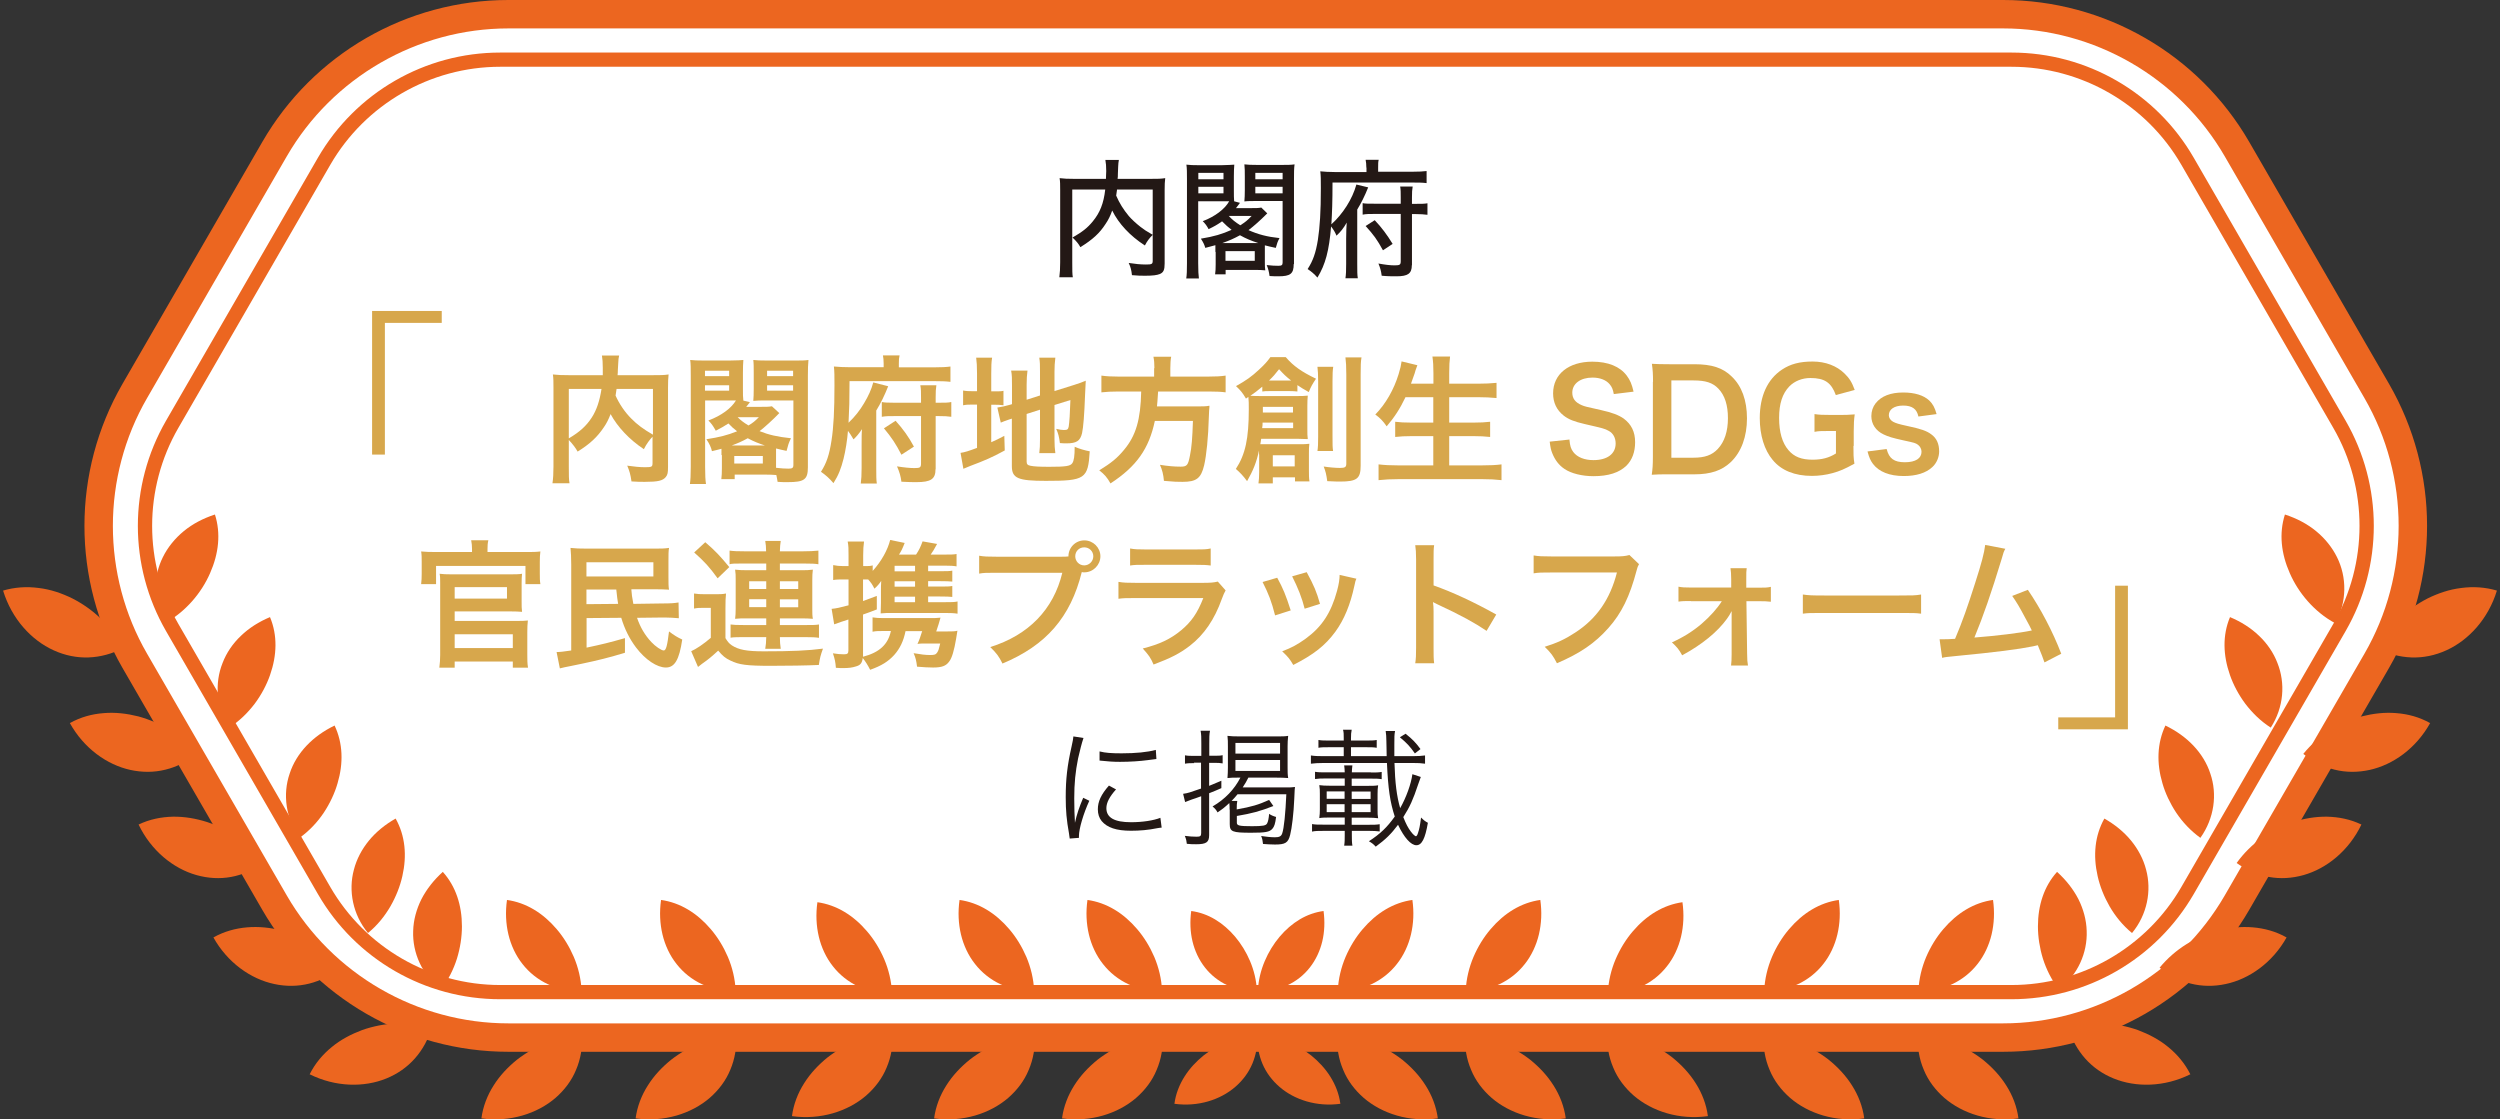 <svg width="402" height="180" viewBox="0 0 402 180" fill="none" xmlns="http://www.w3.org/2000/svg">
<rect x="0" y="0" width="402" height="180" fill="#333333" stroke="none"/>
<g clip-path="url(#clip0_3255_50588)">
<path d="M81.751 166.866C66.278 166.866 51.879 158.551 44.154 145.165L21.687 106.287C13.962 92.901 13.962 76.272 21.687 62.886L44.154 24.008C51.879 10.599 66.301 2.284 81.751 2.284H322.1C337.573 2.284 351.972 10.599 359.697 23.985L382.164 62.863C389.889 76.249 389.889 92.878 382.164 106.264L359.697 145.142C351.972 158.528 337.55 166.843 322.1 166.843H81.751V166.866Z" fill="white"/>
<path d="M322.1 4.569C336.75 4.569 350.395 12.449 357.732 25.127L380.199 64.005C387.535 76.683 387.535 92.444 380.199 105.122L357.732 144C350.395 156.678 336.75 164.558 322.1 164.558H81.751C67.101 164.558 53.456 156.678 46.12 144L23.653 105.122C16.316 92.444 16.316 76.683 23.653 64.005L46.12 25.127C53.456 12.449 67.101 4.569 81.751 4.569H322.1ZM322.1 0H81.751C65.41 0 50.325 8.703 42.166 22.843L19.699 61.721C11.539 75.86 11.539 93.266 19.699 107.406L42.166 146.284C50.325 160.424 65.433 169.127 81.751 169.127H322.1C338.442 169.127 353.526 160.424 361.686 146.284L384.153 107.406C392.312 93.266 392.312 75.86 384.153 61.721L361.686 22.843C353.526 8.703 338.419 0 322.1 0Z" fill="#EC6620"/>
<path d="M323.448 10.736C334.693 10.736 345.138 16.767 350.761 26.497L375.193 68.802C380.816 78.533 380.816 90.594 375.193 100.325L350.761 142.629C345.138 152.36 334.671 158.391 323.448 158.391H80.426C69.181 158.391 58.736 152.36 53.113 142.629L28.681 100.325C23.058 90.594 23.058 78.533 28.681 68.802L53.113 26.497C58.736 16.767 69.204 10.736 80.426 10.736H323.448ZM323.448 8.452H80.426C68.335 8.452 57.182 14.893 51.125 25.355L26.692 67.66C20.659 78.122 20.659 91.005 26.692 101.467L51.125 143.772C57.159 154.233 68.335 160.675 80.426 160.675H323.448C335.539 160.675 346.692 154.233 352.749 143.772L377.182 101.467C383.216 91.005 383.216 78.122 377.182 67.66L352.749 25.355C346.715 14.893 335.539 8.452 323.448 8.452Z" fill="#EC6620"/>
<path d="M63.627 131.619C61.936 132.579 60.473 133.766 59.33 135.16C58.187 136.553 57.342 138.152 56.907 139.843C55.993 143.223 56.725 147.061 59.17 150.03C60.679 148.797 61.867 147.312 62.781 145.736C63.673 144.183 64.335 142.515 64.701 140.871C65.455 137.558 65.158 134.383 63.627 131.642V131.619Z" fill="#EC6620"/>
<path d="M34.303 150.716C36.566 154.782 40.314 157.431 44.108 158.231C46.005 158.642 47.902 158.619 49.731 158.162C51.536 157.706 53.228 156.838 54.736 155.604C52.222 152.566 48.908 150.579 45.297 149.619C43.468 149.162 41.617 148.957 39.743 149.117C37.869 149.277 36.017 149.779 34.326 150.739L34.303 150.716Z" fill="#EC6620"/>
<path d="M53.822 116.657C52.062 117.503 50.531 118.599 49.297 119.901C48.062 121.203 47.102 122.756 46.577 124.401C45.434 127.713 45.937 131.574 48.177 134.726C49.754 133.584 51.056 132.19 52.062 130.683C53.045 129.198 53.822 127.553 54.279 125.954C55.239 122.711 55.148 119.513 53.799 116.657H53.822Z" fill="#EC6620"/>
<path d="M22.281 132.579C24.293 136.782 27.858 139.66 31.584 140.711C33.458 141.236 35.332 141.35 37.183 141.008C39.011 140.665 40.771 139.911 42.348 138.769C40.04 135.571 36.863 133.378 33.321 132.19C31.515 131.619 29.686 131.299 27.812 131.322C25.938 131.368 24.064 131.733 22.304 132.579H22.281Z" fill="#EC6620"/>
<path d="M43.423 99.228C41.617 99.982 40.04 100.987 38.737 102.244C37.434 103.477 36.406 104.985 35.789 106.607C34.486 109.873 34.76 113.733 36.863 117C38.509 115.949 39.857 114.601 40.954 113.162C42.029 111.723 42.874 110.124 43.423 108.548C44.543 105.35 44.634 102.152 43.423 99.251V99.228Z" fill="#EC6620"/>
<path d="M11.219 116.246C13.482 120.335 17.207 122.985 20.979 123.807C22.876 124.218 24.773 124.218 26.601 123.761C28.407 123.327 30.098 122.459 31.629 121.226C29.138 118.165 25.824 116.178 22.236 115.195C20.407 114.739 18.556 114.51 16.682 114.67C14.808 114.807 12.956 115.31 11.242 116.269L11.219 116.246Z" fill="#EC6620"/>
<path d="M34.555 82.736C32.658 83.353 30.966 84.244 29.549 85.409C28.132 86.573 26.967 88.013 26.19 89.589C24.59 92.787 24.567 96.761 26.441 100.233C28.201 99.297 29.686 98.04 30.898 96.67C32.109 95.299 33.092 93.746 33.778 92.17C35.172 89.018 35.538 85.774 34.555 82.713V82.736Z" fill="#EC6620"/>
<path d="M0.5 94.98C1.894 99.525 5.048 102.952 8.637 104.574C10.442 105.396 12.339 105.784 14.236 105.716C16.133 105.647 18.007 105.145 19.767 104.231C17.916 100.667 15.036 97.972 11.653 96.236C9.939 95.391 8.134 94.774 6.214 94.546C4.317 94.294 2.351 94.409 0.454 94.98H0.5Z" fill="#EC6620"/>
<path d="M71.192 140.208C69.752 141.51 68.587 142.995 67.764 144.594C66.964 146.193 66.484 147.952 66.438 149.688C66.301 153.183 67.855 156.769 70.895 159.122C72.084 157.591 72.929 155.878 73.478 154.142C74.003 152.429 74.278 150.647 74.278 148.957C74.278 145.576 73.295 142.515 71.192 140.185V140.208Z" fill="#EC6620"/>
<path d="M49.776 172.736C53.959 174.815 58.53 174.883 62.118 173.421C63.924 172.69 65.478 171.594 66.712 170.2C67.947 168.807 68.861 167.139 69.409 165.266C65.615 164.17 61.753 164.398 58.233 165.632C56.473 166.294 54.805 167.162 53.365 168.35C51.902 169.538 50.668 171 49.799 172.736H49.776Z" fill="#EC6620"/>
<path d="M81.523 144.708C81.249 146.65 81.34 148.523 81.751 150.259C82.163 151.995 82.94 153.662 84.014 155.01C86.162 157.774 89.659 159.51 93.522 159.327C93.43 157.386 92.973 155.535 92.265 153.868C91.556 152.223 90.619 150.693 89.522 149.414C87.328 146.832 84.608 145.142 81.5 144.708H81.523Z" fill="#EC6620"/>
<path d="M77.409 179.84C82.026 180.48 86.391 179.063 89.317 176.551C90.779 175.271 91.922 173.764 92.631 172.028C93.362 170.315 93.682 168.442 93.591 166.5C89.659 166.66 86.071 168.122 83.123 170.406C81.66 171.594 80.38 172.942 79.374 174.54C78.369 176.117 77.66 177.921 77.409 179.84Z" fill="#EC6620"/>
<path d="M106.298 144.708C106.024 146.65 106.115 148.523 106.527 150.259C106.938 151.995 107.715 153.662 108.789 155.01C110.938 157.774 114.435 159.51 118.297 159.327C118.206 157.386 117.749 155.535 117.04 153.868C116.332 152.223 115.395 150.693 114.298 149.414C112.103 146.832 109.384 145.142 106.275 144.708H106.298Z" fill="#EC6620"/>
<path d="M102.207 179.84C106.824 180.48 111.189 179.063 114.115 176.551C115.578 175.271 116.72 173.764 117.429 172.028C118.16 170.315 118.48 168.442 118.389 166.5C114.458 166.66 110.869 168.122 107.921 170.406C106.458 171.594 105.178 172.942 104.173 174.54C103.167 176.117 102.458 177.921 102.207 179.84Z" fill="#EC6620"/>
<path d="M131.439 145.073C131.165 147.015 131.256 148.888 131.668 150.624C132.079 152.36 132.856 154.028 133.93 155.376C136.079 158.139 139.576 159.876 143.438 159.693C143.347 157.751 142.89 155.901 142.181 154.233C141.473 152.589 140.536 151.058 139.439 149.779C137.245 147.198 134.525 145.507 131.416 145.073H131.439Z" fill="#EC6620"/>
<path d="M127.348 179.474C131.965 180.114 136.33 178.698 139.256 176.185C140.719 174.906 141.861 173.398 142.57 171.662C143.301 169.949 143.621 168.076 143.53 166.134C139.599 166.294 136.01 167.756 133.062 170.04C131.599 171.228 130.319 172.576 129.314 174.175C128.308 175.751 127.6 177.556 127.348 179.474Z" fill="#EC6620"/>
<path d="M154.295 144.708C154.02 146.65 154.112 148.523 154.523 150.259C154.935 151.995 155.712 153.662 156.786 155.01C158.934 157.774 162.431 159.51 166.294 159.327C166.202 157.386 165.745 155.535 165.037 153.868C164.328 152.223 163.391 150.693 162.294 149.414C160.1 146.832 157.38 145.142 154.272 144.708H154.295Z" fill="#EC6620"/>
<path d="M150.204 179.84C154.82 180.48 159.186 179.063 162.111 176.551C163.574 175.271 164.717 173.764 165.425 172.028C166.157 170.315 166.477 168.442 166.385 166.5C162.454 166.66 158.866 168.122 155.917 170.406C154.455 171.594 153.175 172.942 152.169 174.54C151.164 176.117 150.455 177.921 150.204 179.84Z" fill="#EC6620"/>
<path d="M174.865 144.708C174.59 146.65 174.682 148.523 175.093 150.259C175.505 151.995 176.282 153.662 177.356 155.01C179.504 157.774 183.001 159.51 186.864 159.327C186.772 157.386 186.315 155.535 185.607 153.868C184.898 152.223 183.961 150.693 182.864 149.414C180.67 146.832 177.95 145.142 174.842 144.708H174.865Z" fill="#EC6620"/>
<path d="M170.774 179.84C175.39 180.48 179.756 179.063 182.681 176.551C184.144 175.271 185.287 173.764 185.995 172.028C186.727 170.315 187.047 168.442 186.955 166.5C183.024 166.66 179.436 168.122 176.487 170.406C175.025 171.594 173.745 172.942 172.739 174.54C171.734 176.117 171.025 177.921 170.774 179.84Z" fill="#EC6620"/>
<path d="M338.373 131.619C340.064 132.579 341.527 133.766 342.67 135.16C343.813 136.553 344.658 138.152 345.093 139.843C346.007 143.223 345.275 147.061 342.83 150.03C341.321 148.797 340.133 147.312 339.219 145.736C338.327 144.183 337.665 142.515 337.299 140.871C336.545 137.558 336.842 134.383 338.373 131.642V131.619Z" fill="#EC6620"/>
<path d="M367.697 150.716C365.434 154.782 361.686 157.431 357.892 158.231C355.995 158.642 354.098 158.619 352.269 158.162C350.464 157.706 348.772 156.838 347.264 155.604C349.778 152.566 353.092 150.579 356.703 149.619C358.532 149.162 360.383 148.957 362.257 149.117C364.131 149.277 365.983 149.779 367.674 150.739L367.697 150.716Z" fill="#EC6620"/>
<path d="M348.178 116.657C349.938 117.503 351.469 118.599 352.703 119.901C353.938 121.203 354.898 122.756 355.423 124.401C356.566 127.713 356.063 131.574 353.823 134.726C352.246 133.584 350.944 132.19 349.938 130.683C348.955 129.198 348.178 127.553 347.721 125.954C346.761 122.711 346.852 119.513 348.201 116.657H348.178Z" fill="#EC6620"/>
<path d="M379.719 132.579C377.707 136.782 374.142 139.66 370.417 140.711C368.542 141.236 366.668 141.35 364.817 141.008C362.988 140.665 361.229 139.911 359.652 138.769C361.96 135.571 365.137 133.378 368.679 132.19C370.485 131.619 372.314 131.299 374.188 131.322C376.062 131.368 377.936 131.733 379.696 132.579H379.719Z" fill="#EC6620"/>
<path d="M358.577 99.228C360.383 99.982 361.96 100.987 363.263 102.244C364.565 103.477 365.594 104.985 366.211 106.607C367.514 109.873 367.24 113.733 365.137 117C363.491 115.949 362.143 114.601 361.046 113.162C359.972 111.723 359.126 110.124 358.577 108.548C357.457 105.35 357.366 102.152 358.577 99.251V99.228Z" fill="#EC6620"/>
<path d="M390.781 116.246C388.518 120.335 384.793 122.985 381.021 123.807C379.124 124.218 377.227 124.218 375.399 123.761C373.593 123.327 371.902 122.459 370.371 121.226C372.862 118.165 376.176 116.178 379.764 115.195C381.593 114.739 383.444 114.51 385.318 114.67C387.192 114.807 389.044 115.31 390.758 116.269L390.781 116.246Z" fill="#EC6620"/>
<path d="M367.422 82.736C369.319 83.353 371.011 84.244 372.428 85.409C373.845 86.573 375.01 88.013 375.788 89.589C377.387 92.787 377.41 96.761 375.536 100.233C373.776 99.297 372.291 98.04 371.079 96.67C369.868 95.299 368.885 93.746 368.2 92.17C366.805 89.018 366.44 85.774 367.422 82.713V82.736Z" fill="#EC6620"/>
<path d="M401.5 94.98C400.106 99.525 396.952 102.952 393.363 104.574C391.558 105.396 389.661 105.784 387.764 105.716C385.867 105.647 383.993 105.145 382.233 104.231C384.084 100.667 386.964 97.972 390.347 96.236C392.061 95.391 393.866 94.774 395.786 94.546C397.683 94.294 399.649 94.409 401.546 94.98H401.5Z" fill="#EC6620"/>
<path d="M330.785 140.208C332.225 141.51 333.391 142.995 334.213 144.594C335.013 146.193 335.493 147.952 335.539 149.688C335.676 153.183 334.122 156.769 331.082 159.122C329.894 157.591 329.048 155.878 328.499 154.142C327.974 152.429 327.7 150.647 327.7 148.957C327.7 145.576 328.682 142.515 330.785 140.185V140.208Z" fill="#EC6620"/>
<path d="M352.224 172.736C348.041 174.815 343.47 174.883 339.882 173.421C338.076 172.69 336.522 171.594 335.288 170.2C334.053 168.807 333.139 167.139 332.591 165.266C336.385 164.17 340.247 164.398 343.767 165.632C345.527 166.294 347.195 167.162 348.635 168.35C350.098 169.538 351.332 171 352.201 172.736H352.224Z" fill="#EC6620"/>
<path d="M320.477 144.708C320.751 146.65 320.66 148.523 320.249 150.259C319.837 151.995 319.06 153.662 317.986 155.01C315.838 157.774 312.341 159.51 308.478 159.327C308.569 157.386 309.027 155.535 309.735 153.868C310.444 152.223 311.381 150.693 312.478 149.414C314.672 146.832 317.392 145.142 320.5 144.708H320.477Z" fill="#EC6620"/>
<path d="M324.568 179.84C319.951 180.48 315.586 179.063 312.661 176.551C311.198 175.271 310.055 173.764 309.347 172.028C308.615 170.315 308.295 168.442 308.387 166.5C312.318 166.66 315.906 168.122 318.854 170.406C320.317 171.594 321.597 172.942 322.603 174.54C323.608 176.117 324.317 177.921 324.568 179.84Z" fill="#EC6620"/>
<path d="M295.679 144.708C295.953 146.65 295.862 148.523 295.45 150.259C295.039 151.995 294.262 153.662 293.188 155.01C291.039 157.774 287.542 159.51 283.68 159.327C283.771 157.386 284.228 155.535 284.937 153.868C285.645 152.223 286.582 150.693 287.68 149.414C289.874 146.832 292.593 145.142 295.702 144.708H295.679Z" fill="#EC6620"/>
<path d="M299.77 179.84C295.153 180.48 290.788 179.063 287.862 176.551C286.4 175.271 285.257 173.764 284.548 172.028C283.817 170.315 283.497 168.442 283.588 166.5C287.52 166.66 291.108 168.122 294.056 170.406C295.519 171.594 296.799 172.942 297.805 174.54C298.81 176.117 299.519 177.921 299.77 179.84Z" fill="#EC6620"/>
<path d="M270.538 145.073C270.812 147.015 270.721 148.888 270.309 150.624C269.898 152.36 269.121 154.028 268.047 155.376C265.898 158.139 262.401 159.876 258.539 159.693C258.63 157.751 259.087 155.901 259.796 154.233C260.504 152.589 261.441 151.058 262.538 149.779C264.733 147.198 267.452 145.507 270.561 145.073H270.538Z" fill="#EC6620"/>
<path d="M274.629 179.474C270.012 180.114 265.647 178.698 262.721 176.185C261.259 174.906 260.116 173.398 259.407 171.662C258.676 169.949 258.356 168.076 258.447 166.134C262.378 166.294 265.967 167.756 268.915 170.04C270.378 171.228 271.658 172.576 272.663 174.175C273.669 175.751 274.378 177.556 274.629 179.474Z" fill="#EC6620"/>
<path d="M247.682 144.708C247.957 146.65 247.865 148.523 247.454 150.259C247.042 151.995 246.265 153.662 245.191 155.01C243.043 157.774 239.546 159.51 235.683 159.327C235.775 157.386 236.232 155.535 236.94 153.868C237.649 152.223 238.586 150.693 239.683 149.414C241.877 146.832 244.597 145.142 247.705 144.708H247.682Z" fill="#EC6620"/>
<path d="M251.774 179.84C247.157 180.48 242.791 179.063 239.866 176.551C238.403 175.271 237.26 173.764 236.552 172.028C235.82 170.315 235.5 168.442 235.592 166.5C239.523 166.66 243.111 168.122 246.06 170.406C247.522 171.594 248.802 172.942 249.808 174.54C250.814 176.117 251.522 177.921 251.774 179.84Z" fill="#EC6620"/>
<path d="M227.112 144.708C227.387 146.65 227.295 148.523 226.884 150.259C226.472 151.995 225.695 153.662 224.621 155.01C222.473 157.774 218.976 159.51 215.113 159.327C215.205 157.386 215.662 155.535 216.37 153.868C217.079 152.223 218.016 150.693 219.113 149.414C221.307 146.832 224.027 145.142 227.135 144.708H227.112Z" fill="#EC6620"/>
<path d="M231.204 179.84C226.587 180.48 222.221 179.063 219.296 176.551C217.833 175.271 216.69 173.764 215.982 172.028C215.25 170.315 214.93 168.442 215.022 166.5C218.953 166.66 222.541 168.122 225.49 170.406C226.952 171.594 228.232 172.942 229.238 174.54C230.244 176.117 230.952 177.921 231.204 179.84Z" fill="#EC6620"/>
<path d="M191.549 146.49C191.321 148.18 191.389 149.848 191.755 151.378C192.121 152.909 192.806 154.371 193.743 155.558C195.64 158.003 198.703 159.51 202.108 159.35C202.04 157.637 201.629 156.015 201.011 154.553C200.394 153.091 199.572 151.767 198.612 150.624C196.692 148.363 194.292 146.855 191.549 146.49Z" fill="#EC6620"/>
<path d="M188.829 177.487C192.646 178.013 196.235 176.848 198.634 174.769C199.846 173.718 200.783 172.462 201.377 171.046C201.971 169.629 202.246 168.099 202.177 166.477C198.932 166.614 195.983 167.802 193.561 169.698C192.349 170.68 191.298 171.8 190.475 173.102C189.652 174.404 189.058 175.888 188.852 177.464L188.829 177.487Z" fill="#EC6620"/>
<path d="M212.828 146.49C213.056 148.18 212.988 149.848 212.622 151.378C212.256 152.909 211.571 154.371 210.634 155.558C208.737 158.003 205.674 159.51 202.268 159.35C202.337 157.637 202.748 156.015 203.366 154.553C203.983 153.091 204.805 151.767 205.765 150.624C207.685 148.363 210.085 146.855 212.828 146.49Z" fill="#EC6620"/>
<path d="M215.548 177.487C211.731 178.013 208.142 176.848 205.743 174.769C204.531 173.718 203.594 172.462 203 171.046C202.406 169.629 202.131 168.099 202.2 166.477C205.445 166.614 208.394 167.802 210.816 169.698C212.028 170.68 213.079 171.8 213.902 173.102C214.725 174.404 215.319 175.888 215.525 177.464L215.548 177.487Z" fill="#EC6620"/>
<path d="M104.995 70.15C104.447 70.721 103.967 71.36 103.533 72.228C101.224 70.698 99.304 68.665 98.184 66.586C97.865 67.409 97.567 68.025 97.11 68.688C96.059 70.264 94.893 71.36 92.882 72.617C92.562 72.023 92.082 71.406 91.465 70.744V75.061C91.465 76.431 91.465 77.094 91.579 77.711H88.837C88.951 76.957 88.997 76.089 88.997 75.015V62.36C88.997 61.447 88.997 60.83 88.905 60.213C89.705 60.305 90.322 60.328 91.488 60.328H96.927C96.927 59.825 96.927 59.505 96.927 59.14C96.927 58.249 96.882 57.769 96.79 57.175H99.556C99.464 57.586 99.442 57.769 99.419 58.294C99.419 58.508 99.396 58.911 99.35 59.505C99.35 59.81 99.335 60.084 99.304 60.328H104.973C106.184 60.328 106.755 60.328 107.51 60.213C107.441 60.807 107.418 61.424 107.418 62.36V75.084C107.418 76.02 107.35 76.34 107.075 76.683C106.595 77.299 105.795 77.482 103.693 77.482C103.098 77.482 102.436 77.482 101.544 77.414C101.384 76.294 101.224 75.746 100.859 74.878C101.978 75.038 102.87 75.129 103.738 75.129C104.835 75.129 104.927 75.061 104.927 74.421V70.127L104.995 70.15ZM91.465 70.492C93.27 69.419 94.276 68.482 95.145 67.157C95.945 65.924 96.425 64.462 96.722 62.543H91.465V70.492ZM99.144 62.543C99.076 63.091 99.053 63.206 98.984 63.617C99.602 64.987 100.493 66.289 101.499 67.294C102.458 68.277 103.487 69.031 104.995 69.898V62.543H99.144Z" fill="#D7A74C"/>
<path d="M116.012 73.188C116.012 72.868 116.012 72.662 116.012 72.16C115.486 72.297 115.28 72.365 114.48 72.548C114.343 71.931 114.092 71.383 113.589 70.629C115.646 70.31 116.949 69.99 118.526 69.35C117.932 68.894 117.657 68.642 117.132 68.094C116.423 68.551 115.943 68.825 115.098 69.259C114.686 68.528 114.435 68.14 113.909 67.614C115.989 66.838 117.566 65.673 118.343 64.394H113.383V75.084C113.383 76.409 113.429 77.208 113.521 77.825H110.938C111.029 77.162 111.075 76.454 111.075 75.061V60.419C111.075 59.3 111.075 58.5 110.984 57.883C111.532 57.952 112.195 57.975 113.246 57.975H117.269C118.526 57.975 119.28 57.906 119.532 57.883C119.486 58.477 119.463 59.094 119.463 59.962V62.498C119.463 63.434 119.463 63.914 119.532 64.416L120.583 64.668C120.309 65.056 120.217 65.124 119.989 65.421H122.274C123.166 65.421 123.646 65.421 124.125 65.33L125.314 66.426C124.354 67.431 122.846 68.802 122.137 69.328C123.623 69.921 124.994 70.241 127.188 70.47C126.777 71.338 126.754 71.475 126.48 72.503C125.657 72.32 125.497 72.297 124.788 72.114C124.788 72.503 124.788 72.777 124.788 73.142V75.221C125.634 75.312 126.114 75.358 126.754 75.358C127.417 75.358 127.577 75.244 127.577 74.741V64.394H123.143C122.343 64.394 121.703 64.394 121.131 64.462C121.177 63.914 121.2 63.388 121.2 62.52V59.962C121.2 59.14 121.2 58.431 121.131 57.883C121.657 57.952 122.32 57.975 123.371 57.975H127.737C128.788 57.975 129.451 57.975 129.999 57.883C129.931 58.591 129.908 59.3 129.908 60.419V75.129C129.908 77.117 129.337 77.528 126.64 77.528C126.205 77.528 125.588 77.528 125.04 77.482C124.948 76.957 124.925 76.774 124.834 76.386C124.308 76.34 123.783 76.317 123.12 76.317H118.137V77.048H115.989C116.057 76.523 116.08 75.998 116.08 75.266V73.165L116.012 73.188ZM113.361 60.487H117.246V59.619H113.361V60.487ZM113.361 62.817H117.246V61.949H113.361V62.817ZM123.006 71.635C122.046 71.315 121.2 70.995 120.24 70.47C119.326 70.972 118.594 71.292 117.657 71.635H122.983H123.006ZM118.069 74.536H122.663V73.325H118.069V74.536ZM118.617 67.089C119.143 67.614 119.6 67.957 120.354 68.414C121.086 67.98 121.383 67.728 122.023 67.089H118.617ZM123.348 60.487H127.531V59.619H123.348V60.487ZM123.348 62.817H127.531V61.949H123.348V62.817Z" fill="#D7A74C"/>
<path d="M142.09 58.409C142.09 57.906 142.044 57.518 141.976 57.152H144.65C144.558 57.518 144.535 57.838 144.535 58.431V59.071H150.112C151.392 59.071 152.238 59.025 152.832 58.934V61.401C152.078 61.31 151.346 61.287 150.226 61.287H136.605C136.605 64.348 136.559 65.832 136.445 67.98C137.496 66.975 138.273 65.97 138.936 64.85C139.644 63.663 140.101 62.68 140.421 61.492L142.821 62.109C142.25 63.548 141.61 64.873 140.901 66.015V75.289C140.901 76.5 140.901 77.117 140.993 77.756H138.41C138.502 77.071 138.547 76.431 138.547 75.221V71.543C138.547 70.355 138.547 69.624 138.616 69.008C138.022 69.853 137.77 70.15 137.245 70.652C136.787 69.876 136.673 69.716 136.353 69.282C136.239 70.744 135.965 72.48 135.645 73.759C135.233 75.358 134.845 76.386 134.022 77.688C133.313 76.865 132.811 76.431 132.011 75.861C132.925 74.444 133.359 73.097 133.702 70.858C134.045 68.665 134.182 65.992 134.182 61.926C134.182 60.442 134.182 59.734 134.09 58.934C134.89 59.003 135.668 59.048 136.673 59.048H142.09V58.386V58.409ZM150.432 75.449C150.432 77.025 149.701 77.528 147.37 77.528C146.707 77.528 146.25 77.528 144.947 77.459C144.833 76.569 144.65 75.929 144.238 74.992C145.381 75.175 146.341 75.267 147.027 75.267C147.964 75.267 148.101 75.175 148.101 74.49V66.906H143.941C142.936 66.906 142.456 66.906 141.793 67.02V64.645C142.227 64.736 142.753 64.759 143.804 64.759H148.101V63.937C148.101 63 148.101 62.566 147.987 61.949H150.569C150.478 62.52 150.455 62.977 150.455 63.914V64.759H150.958C151.964 64.759 152.443 64.759 152.969 64.645V67.02C152.352 66.929 151.804 66.906 150.935 66.906H150.455V75.449H150.432ZM144.01 67.66C145.244 69.031 146.112 70.241 146.958 71.817L144.947 73.119C144.033 71.338 143.37 70.355 142.136 68.871L144.01 67.66Z" fill="#D7A74C"/>
<path d="M157.106 60.076C157.106 58.911 157.06 58.203 156.969 57.518H159.529C159.414 58.226 159.392 58.843 159.392 60.099V62.931H159.872C160.694 62.931 161.014 62.931 161.357 62.84V65.17C160.9 65.102 160.489 65.079 159.803 65.079H159.392V71.109C160.26 70.721 160.511 70.607 161.494 70.081L161.563 72.434C159.552 73.531 158.34 74.056 156.077 74.901C155.46 75.152 155.255 75.244 154.912 75.381L154.455 72.822C155.118 72.731 155.758 72.525 157.106 72.023V65.056H156.603C155.758 65.056 155.415 65.056 154.866 65.17V62.794C155.346 62.886 155.735 62.909 156.603 62.909H157.106V60.053V60.076ZM165.083 74.216C165.083 74.65 165.243 74.81 165.723 74.901C166.294 75.015 167.117 75.061 168.739 75.061C171.391 75.061 172.099 74.947 172.419 74.49C172.693 74.102 172.808 73.348 172.808 71.84C173.516 72.16 174.476 72.434 175.23 72.571C174.956 77.003 174.499 77.322 168.168 77.322C163.688 77.322 162.706 76.911 162.706 74.947V67.317C162.5 67.386 162.34 67.431 162.271 67.454C161.609 67.683 161.357 67.774 160.923 67.957L160.374 65.536C160.991 65.444 161.769 65.284 162.523 65.056L162.728 64.987V61.949C162.728 60.876 162.728 60.328 162.591 59.596H165.22C165.128 60.305 165.083 60.944 165.083 61.858V64.279L167.231 63.594V59.734C167.231 58.706 167.231 58.249 167.117 57.518H169.699C169.608 58.249 169.562 58.957 169.562 59.779V62.886L172.762 61.881C173.631 61.607 173.973 61.47 174.59 61.218C174.545 62.201 174.522 62.361 174.476 63.548C174.362 66.678 174.202 68.688 173.996 69.647C173.699 70.904 173.105 71.292 171.482 71.292C171.185 71.292 171.002 71.292 170.431 71.246C170.316 70.287 170.156 69.647 169.836 68.962C170.339 69.076 170.751 69.145 171.071 69.145C171.619 69.145 171.756 69.053 171.848 68.597C171.962 67.865 172.053 66.495 172.122 64.325L169.562 65.124V70.652C169.562 71.566 169.608 72.183 169.699 72.868H167.117C167.208 72.114 167.231 71.635 167.231 70.584V65.878L165.083 66.564V74.216Z" fill="#D7A74C"/>
<path d="M185.63 59.208C185.63 58.477 185.584 57.906 185.47 57.358H188.327C188.235 57.815 188.189 58.409 188.189 59.208V60.556H194.292C195.526 60.556 196.326 60.51 197.08 60.396V63.091C196.395 63 195.709 62.954 194.36 62.954H186.224C186.11 64.622 186.11 64.69 186.041 65.353H192.189C193.355 65.353 193.972 65.353 194.475 65.239C194.475 65.353 194.475 65.421 194.475 65.467C194.429 65.81 194.429 66.061 194.383 67.02C194.292 70.355 193.995 73.211 193.629 74.81C193.126 76.911 192.395 77.482 190.155 77.482C189.378 77.482 188.875 77.482 187.161 77.322C187.07 76.294 186.887 75.564 186.521 74.741C187.801 74.947 188.829 75.038 189.858 75.038C190.886 75.038 191.046 74.787 191.344 73.256C191.618 71.931 191.732 70.515 191.824 67.683H185.698C184.761 72.137 182.773 74.992 178.567 77.734C178.019 76.751 177.585 76.272 176.762 75.632C178.727 74.421 179.664 73.645 180.739 72.343C182.658 70.058 183.413 67.477 183.504 62.954H179.87C178.75 62.954 177.859 63 177.105 63.091V60.396C177.905 60.51 178.75 60.556 179.87 60.556H185.584V59.208H185.63Z" fill="#D7A74C"/>
<path d="M202.451 73.074C202.451 72.777 202.451 72.662 202.451 72.434C202.063 74.284 201.491 75.701 200.531 77.368C199.914 76.523 199.389 75.975 198.726 75.403C200.257 73.074 200.806 70.515 200.806 65.81C200.806 64.919 200.806 64.508 200.737 63.822C200.6 63.914 200.531 63.959 200.349 64.096C199.823 63.183 199.503 62.794 198.749 62.086C200.394 61.173 201.309 60.51 202.428 59.459C203.297 58.66 203.777 58.135 204.28 57.426H206.748C207.959 58.843 209.285 59.779 211.616 60.898C211.045 61.744 210.794 62.178 210.451 63.046C209.537 62.543 209.194 62.315 208.622 61.926V62.954C208.234 62.909 207.868 62.886 207.365 62.886H204.257C203.594 62.886 203.343 62.886 202.977 62.954V62.178C202.268 62.772 201.56 63.32 201.057 63.64C201.743 63.685 202.086 63.685 202.886 63.685H208.531C209.331 63.685 209.674 63.685 210.291 63.617C210.245 64.096 210.222 64.622 210.222 65.284V68.939C210.222 69.716 210.222 70.127 210.291 70.607C209.674 70.607 209.354 70.561 208.759 70.561H202.794C202.748 70.972 202.703 71.178 202.657 71.429C203.046 71.429 203.297 71.429 203.846 71.429H209.011C209.605 71.429 210.039 71.429 210.542 71.36C210.474 71.909 210.474 72.274 210.474 72.982V75.632C210.474 76.386 210.474 76.865 210.565 77.414H208.234V76.751H204.668V77.734H202.36C202.428 77.231 202.474 76.706 202.474 75.952V73.074H202.451ZM203.023 67.957C203.023 68.299 203.023 68.414 202.954 68.848H207.937V67.957H203.023ZM207.914 66.335V65.421H203.068V66.335H207.914ZM207.297 61.195H207.617C206.725 60.487 206.428 60.19 205.674 59.368C205.034 60.19 204.76 60.51 204.051 61.195H207.32H207.297ZM204.668 74.992H208.188V73.211H204.668V74.992ZM214.382 58.98C214.29 59.551 214.268 60.167 214.268 61.287V70.173C214.268 71.498 214.268 71.931 214.359 72.525H211.845C211.936 71.886 211.959 71.406 211.959 70.15V61.333C211.959 60.236 211.914 59.596 211.845 58.98H214.382ZM218.93 57.472C218.816 58.089 218.793 58.797 218.793 60.167V74.878C218.793 76.957 218.199 77.436 215.479 77.436C214.999 77.436 214.93 77.436 213.422 77.368C213.262 76.226 213.171 75.86 212.851 75.015C213.696 75.152 214.793 75.244 215.456 75.244C216.279 75.244 216.485 75.107 216.485 74.558V60.236C216.485 58.911 216.439 58.203 216.347 57.472H218.953H218.93Z" fill="#D7A74C"/>
<path d="M225.993 63.891C225.078 65.81 224.187 67.135 222.976 68.551C222.404 67.706 221.879 67.18 221.147 66.655C222.816 64.965 224.141 62.635 224.895 60.168C225.193 59.208 225.284 58.751 225.375 58.112L227.912 58.728C227.882 58.85 227.813 59.041 227.707 59.3C227.638 59.459 227.638 59.482 227.478 60.031C227.364 60.373 227.158 60.921 226.884 61.698H230.495V60.008C230.495 58.843 230.449 58.157 230.335 57.335H233.169C233.078 58.066 233.032 58.797 233.032 59.985V61.698H237.649C238.792 61.698 239.729 61.652 240.643 61.561V64.005C239.683 63.914 238.769 63.868 237.717 63.868H233.032V67.957H236.872C237.992 67.957 238.883 67.911 239.614 67.82V70.264C238.814 70.173 237.923 70.127 236.872 70.127H233.032V74.832H238.357C239.614 74.832 240.551 74.787 241.443 74.673V77.208C240.391 77.094 239.592 77.048 238.426 77.048H224.827C223.661 77.048 222.724 77.094 221.673 77.208V74.673C222.633 74.787 223.593 74.832 224.758 74.832H230.472V70.127H227.044C225.993 70.127 225.101 70.173 224.347 70.264V67.82C225.055 67.911 225.787 67.957 227.021 67.957H230.472V63.868H225.947L225.993 63.891Z" fill="#D7A74C"/>
<path d="M252.368 70.721C252.459 71.726 252.596 72.16 252.985 72.685C253.625 73.531 254.79 73.987 256.23 73.987C258.447 73.987 259.796 72.982 259.796 71.315C259.796 70.401 259.384 69.647 258.676 69.282C258.013 68.916 257.876 68.894 254.813 68.185C253.145 67.797 252.254 67.454 251.454 66.838C250.311 65.947 249.739 64.736 249.739 63.251C249.739 60.168 252.231 58.157 256.048 58.157C258.584 58.157 260.481 58.934 261.579 60.396C262.127 61.127 262.401 61.789 262.676 62.977L259.499 63.366C259.362 62.612 259.202 62.224 258.836 61.789C258.264 61.104 257.282 60.716 256.07 60.716C254.128 60.716 252.825 61.698 252.825 63.137C252.825 64.074 253.305 64.713 254.333 65.147C254.813 65.353 254.996 65.399 257.465 65.947C259.224 66.335 260.276 66.746 261.076 67.294C262.333 68.231 262.927 69.442 262.927 71.109C262.927 72.685 262.447 73.965 261.533 74.878C260.344 76.02 258.607 76.569 256.23 76.569C254.402 76.569 252.642 76.135 251.568 75.404C250.676 74.81 250.037 73.965 249.602 72.868C249.397 72.366 249.305 71.932 249.191 71.018L252.391 70.675L252.368 70.721Z" fill="#D7A74C"/>
<path d="M265.807 61.378C265.807 60.145 265.761 59.459 265.624 58.5C266.515 58.546 267.041 58.569 268.435 58.569H272.458C275.246 58.569 277.029 59.14 278.446 60.533C280.069 62.063 280.914 64.371 280.914 67.272C280.914 70.173 280.023 72.685 278.286 74.33C276.869 75.655 275.086 76.272 272.458 76.272H268.412C267.064 76.272 266.492 76.272 265.601 76.34C265.738 75.426 265.784 74.741 265.784 73.416V61.424L265.807 61.378ZM272.298 73.599C274.126 73.599 275.292 73.188 276.229 72.183C277.303 71.041 277.852 69.35 277.852 67.249C277.852 65.147 277.349 63.571 276.32 62.498C275.406 61.538 274.263 61.173 272.321 61.173H268.755V73.599H272.298Z" fill="#D7A74C"/>
<path d="M298.033 71.68C298.033 72.982 298.033 73.599 298.193 74.558C296.616 75.426 295.816 75.769 294.628 76.089C293.622 76.363 292.456 76.523 291.359 76.523C288.594 76.523 286.445 75.655 285.051 73.965C283.703 72.365 282.971 69.967 282.971 67.226C282.971 63.685 284.206 60.99 286.537 59.437C287.908 58.523 289.417 58.135 291.474 58.135C293.531 58.135 295.336 58.82 296.593 60.053C297.37 60.807 297.782 61.447 298.239 62.703L295.199 63.525C294.468 61.515 293.393 60.784 291.108 60.784C289.805 60.784 288.571 61.264 287.725 62.132C286.605 63.297 286.08 64.919 286.08 67.203C286.08 69.487 286.582 71.223 287.588 72.388C288.502 73.462 289.691 73.919 291.451 73.919C292.959 73.919 294.102 73.622 295.222 72.914V69.305H294.033C292.891 69.305 292.433 69.305 291.771 69.442V66.586C292.571 66.701 293.051 66.723 294.445 66.723H295.61C296.639 66.723 297.279 66.723 298.239 66.632C298.125 67.454 298.079 68.14 298.079 69.396V71.726L298.033 71.68Z" fill="#D7A74C"/>
<path d="M303.381 72.228C303.77 73.736 304.57 74.33 306.307 74.33C308.044 74.33 308.981 73.69 308.981 72.64C308.981 72.206 308.752 71.772 308.409 71.52C307.998 71.223 307.861 71.201 306.078 70.812C304.318 70.424 303.633 70.218 302.878 69.853C301.621 69.259 300.913 68.185 300.913 66.906C300.913 66.129 301.164 65.398 301.599 64.85C302.513 63.685 304.021 63.114 306.032 63.114C307.861 63.114 309.301 63.548 310.215 64.393C310.786 64.942 311.106 65.513 311.404 66.586L308.478 66.975C308.227 65.764 307.472 65.216 306.032 65.216C304.593 65.216 303.724 65.832 303.724 66.769C303.724 67.18 303.976 67.569 304.41 67.82C304.89 68.071 305.37 68.208 306.627 68.482C308.889 68.962 309.804 69.282 310.535 69.83C311.404 70.447 311.815 71.361 311.815 72.594C311.815 73.508 311.404 74.49 310.718 75.107C309.689 76.066 308.135 76.546 306.124 76.546C303.838 76.546 302.124 75.861 301.164 74.581C300.776 74.056 300.57 73.599 300.296 72.594L303.336 72.206L303.381 72.228Z" fill="#D7A74C"/>
<path d="M75.9 88.287C75.9 87.739 75.855 87.35 75.763 86.871H78.529C78.415 87.35 78.392 87.716 78.392 88.264V88.766H84.448C85.568 88.766 86.14 88.766 86.894 88.675C86.825 89.155 86.802 89.703 86.802 90.32V92.261C86.802 92.924 86.802 93.381 86.894 93.929H84.494V91.005H70.118V93.929H67.718C67.787 93.381 67.809 92.924 67.809 92.261V90.32C67.809 89.749 67.809 89.178 67.718 88.675C68.449 88.744 69.067 88.766 70.164 88.766H75.9V88.287ZM70.644 107.36C70.735 106.675 70.781 106.036 70.781 105.327V93.723C70.781 93.084 70.781 92.673 70.689 92.261C71.169 92.33 71.809 92.353 72.541 92.353H82.026C82.803 92.353 83.443 92.353 83.945 92.261C83.9 92.673 83.877 93.152 83.877 93.769V96.647C83.877 97.447 83.877 97.904 83.945 98.383C83.397 98.338 82.848 98.315 82.117 98.315H73.112V99.845H83.077C83.9 99.845 84.334 99.845 84.883 99.777C84.814 100.371 84.791 100.873 84.791 101.604V105.35C84.791 106.127 84.791 106.652 84.905 107.36H82.46V106.378H73.112V107.36H70.644ZM73.112 96.259H81.523V94.409H73.112V96.259ZM73.112 104.208H82.46V101.992H73.112V104.208Z" fill="#D7A74C"/>
<path d="M101.521 94.797C101.567 95.551 101.636 95.985 101.841 97.104L106.39 97.036C107.921 97.036 108.424 96.99 109.109 96.876L109.155 99.411C108.287 99.343 107.624 99.297 106.984 99.297H106.412L102.436 99.343C102.961 100.873 103.693 102.13 104.744 103.249C105.384 103.934 106.344 104.597 106.732 104.597C107.098 104.597 107.304 103.82 107.578 101.536C108.401 102.152 108.858 102.449 109.704 102.838C109.224 106.081 108.492 107.338 107.075 107.338C105.658 107.338 103.784 106.104 102.276 104.117C101.224 102.723 100.424 101.124 99.899 99.343L94.322 99.388V104.14C96.813 103.614 98.025 103.317 100.493 102.609V104.962C97.956 105.739 96.173 106.173 93.591 106.721C92.928 106.858 92.082 107.018 91.716 107.109C91.473 107.155 91.168 107.216 90.802 107.292C90.414 107.383 90.345 107.406 90.025 107.475L89.499 104.848C90.094 104.848 90.574 104.779 91.853 104.597V90.8C91.853 89.612 91.808 88.881 91.739 88.104C92.539 88.195 93.111 88.218 94.436 88.218H105.087C106.252 88.218 106.847 88.218 107.578 88.104C107.487 88.675 107.487 89.132 107.487 90.228V92.787C107.487 93.746 107.487 94.317 107.578 94.82C106.847 94.774 106.184 94.751 105.155 94.751H101.567L101.521 94.797ZM94.299 92.695H105.064V90.411H94.299V92.695ZM94.299 94.797V97.15L99.396 97.104C99.304 96.647 99.213 95.871 99.099 94.797H94.299Z" fill="#D7A74C"/>
<path d="M111.601 95.437C112.172 95.528 112.538 95.551 113.383 95.551H115.052C115.692 95.551 116.195 95.551 116.743 95.437C116.675 96.122 116.652 96.647 116.652 97.858V102.609C117.017 103.203 117.246 103.477 117.68 103.774C118.777 104.482 120.057 104.734 122.823 104.734C127.28 104.734 129.931 104.619 132.331 104.3C131.919 105.487 131.873 105.647 131.668 106.926C129.794 107.018 126.571 107.064 123.943 107.064C120.103 107.064 118.846 106.904 117.452 106.218C116.652 105.853 116.172 105.442 115.486 104.619C114.389 105.624 113.955 105.99 112.881 106.744C112.629 106.949 112.446 107.086 112.241 107.246L111.144 104.711C111.943 104.368 113.155 103.546 114.298 102.564V97.744H113.086C112.492 97.744 112.172 97.744 111.601 97.858V95.46V95.437ZM113.406 87.19C114.938 88.493 115.76 89.361 117.269 91.188L115.395 92.993C114.046 91.142 113.315 90.343 111.624 88.835L113.406 87.19ZM119.143 90.617C118.16 90.617 117.726 90.617 117.315 90.731V88.538C117.954 88.629 118.64 88.652 119.829 88.652H123.188C123.188 87.899 123.143 87.579 123.051 86.985H125.543C125.451 87.533 125.428 87.921 125.405 88.652H129.062C130.136 88.652 130.959 88.607 131.599 88.538V90.731C131.074 90.64 130.479 90.617 129.359 90.617H125.405V91.69H128.857C129.657 91.69 130.045 91.69 130.708 91.599C130.639 92.147 130.616 92.558 130.616 93.312V97.881C130.616 98.589 130.616 99 130.708 99.503C130.091 99.457 129.588 99.434 128.857 99.434H125.405V100.508H129.474C130.616 100.508 131.165 100.508 131.691 100.416V102.564C131.142 102.472 130.548 102.449 129.474 102.449H125.405C125.405 103.18 125.451 103.683 125.543 104.322H123.051C123.166 103.683 123.188 103.295 123.211 102.449H119.669C118.869 102.449 117.954 102.449 117.475 102.541V100.416C117.932 100.485 118.48 100.508 119.669 100.508H123.211V99.434H120.057C119.394 99.434 118.777 99.434 118.206 99.503C118.274 98.954 118.297 98.566 118.297 97.881V93.175C118.297 92.513 118.297 92.193 118.206 91.599C118.754 91.668 119.28 91.69 120.034 91.69H123.211V90.617H119.143ZM120.469 93.472V94.706H123.211V93.472H120.469ZM120.469 96.35V97.629H123.211V96.35H120.469ZM125.405 94.706H128.354V93.472H125.405V94.706ZM125.405 97.652H128.354V96.373H125.405V97.652Z" fill="#D7A74C"/>
<path d="M149.267 96.83H151.963C152.992 96.83 153.495 96.83 153.975 96.716V98.68C153.426 98.589 152.832 98.566 151.963 98.566H143.278C142.73 98.566 142.364 98.566 141.61 98.635C141.61 98.064 141.656 97.675 141.656 96.944V95.071C141.656 94.317 141.656 94.157 141.701 93.404C141.45 93.792 141.107 94.226 140.604 94.66C140.284 93.998 140.079 93.701 139.599 93.175H138.776V96.647C139.462 96.396 139.804 96.282 140.993 95.825V97.995C139.896 98.429 139.667 98.498 138.776 98.817V105.602C141.404 104.916 142.798 103.637 143.256 101.467H141.884C141.267 101.467 140.856 101.467 140.307 101.581V99.274C140.879 99.366 141.336 99.388 142.067 99.388H149.381C150.226 99.388 150.729 99.388 151.232 99.32C151.156 99.579 151.057 99.921 150.935 100.348C150.844 100.622 150.661 101.17 150.546 101.536H152.329C153.106 101.536 153.541 101.536 153.952 101.421C153.838 102.107 153.838 102.152 153.746 102.701C153.426 104.574 153.083 105.807 152.626 106.378C152.123 107.086 151.438 107.338 150.044 107.338C149.381 107.338 148.467 107.292 147.461 107.201C147.347 106.241 147.232 105.762 146.912 105.031C148.101 105.236 148.809 105.327 149.564 105.327C150.272 105.327 150.478 105.259 150.706 104.916C150.912 104.574 150.958 104.437 151.186 103.477H148.924C148.398 103.477 147.872 103.477 147.53 103.546C147.827 102.929 148.01 102.358 148.284 101.49H145.61C145.29 103.066 144.718 104.277 143.781 105.327C142.821 106.378 141.724 107.064 139.919 107.703C139.53 106.949 139.21 106.424 138.73 105.807C138.616 106.63 138.364 106.949 137.656 107.155C137.016 107.36 136.467 107.429 135.553 107.429C135.256 107.429 134.982 107.429 134.41 107.383C134.342 106.447 134.228 105.944 133.931 105.053C134.616 105.168 135.188 105.213 135.713 105.213C136.285 105.213 136.422 105.076 136.422 104.574V99.617C135.873 99.8 135.69 99.868 135.233 100.005C134.868 100.119 134.525 100.256 134.136 100.393L133.725 97.904C134.479 97.835 135.073 97.698 136.445 97.333V93.175H135.599C135.005 93.175 134.502 93.175 133.976 93.267V90.868C134.525 90.982 134.982 91.028 135.622 91.028H136.445V89.315C136.445 88.264 136.445 87.784 136.307 87.076H138.936C138.844 87.807 138.799 88.333 138.799 89.292V91.028H139.119C139.667 91.028 139.941 91.028 140.33 90.914V91.805C141.747 90.228 142.73 88.447 143.141 86.825L145.473 87.305C145.061 88.355 144.924 88.607 144.558 89.178H147.301C147.758 88.493 148.032 87.944 148.352 87.053L150.684 87.465C150.226 88.333 149.998 88.675 149.655 89.178H151.826C152.832 89.178 153.312 89.178 153.815 89.086V91.074C153.312 90.982 152.809 90.96 152.078 90.96H149.244V91.85H151.095C152.238 91.85 152.672 91.85 153.129 91.759V93.518C152.626 93.472 152.123 93.449 151.095 93.449H149.244V94.317H151.095C152.238 94.317 152.672 94.317 153.129 94.226V95.985C152.672 95.939 152.146 95.916 151.095 95.916H149.244V96.807L149.267 96.83ZM147.141 90.982H143.85V91.873H147.141V90.982ZM147.141 93.472H143.85V94.34H147.141V93.472ZM143.85 95.939V96.83H147.141V95.939H143.85Z" fill="#D7A74C"/>
<path d="M170.499 89.52C171.162 89.52 171.436 89.52 171.802 89.475C171.802 88.036 172.945 86.893 174.362 86.893C175.779 86.893 176.945 88.058 176.945 89.452C176.945 90.845 175.779 92.033 174.362 92.033C174.225 92.033 174.088 92.033 173.951 91.987C172.145 99.251 168.214 103.774 161.197 106.698C160.626 105.533 160.237 105.03 159.232 104.048C165.38 102.129 169.402 98.018 170.819 92.102H160.237C158.592 92.102 158.18 92.102 157.449 92.239V89.36C158.249 89.498 158.774 89.52 160.283 89.52H170.476H170.499ZM172.899 89.452C172.899 90.251 173.539 90.914 174.339 90.914C175.139 90.914 175.802 90.251 175.802 89.452C175.802 88.652 175.162 88.013 174.339 88.013C173.516 88.013 172.899 88.652 172.899 89.452Z" fill="#D7A74C"/>
<path d="M197.08 94.934C196.852 95.345 196.715 95.642 196.463 96.327C195.298 99.594 193.629 102.061 191.321 103.843C189.744 105.053 188.304 105.807 185.493 106.858C185.013 105.739 184.738 105.373 183.756 104.277C186.475 103.591 188.212 102.769 189.927 101.353C191.572 99.982 192.532 98.612 193.492 96.168H182.681C181.196 96.168 180.647 96.168 179.847 96.282V93.564C180.693 93.701 181.173 93.723 182.727 93.723H193.309C194.68 93.723 195.138 93.678 195.823 93.518L197.08 94.934ZM181.721 88.195C182.453 88.332 182.91 88.355 184.327 88.355H192.075C193.469 88.355 193.949 88.355 194.68 88.195V90.937C193.995 90.845 193.561 90.822 192.121 90.822H184.281C182.841 90.822 182.407 90.822 181.721 90.937V88.195Z" fill="#D7A74C"/>
<path d="M205.377 92.901C206.314 94.614 206.748 95.665 207.548 98.155L205.034 98.954C204.463 96.716 204.005 95.528 203.023 93.586L205.377 92.901ZM218.107 93.038C217.97 93.381 217.925 93.472 217.787 94.18C217.147 97.195 216.142 99.64 214.725 101.581C213.079 103.82 211.228 105.259 207.959 106.926C207.388 105.944 207.114 105.624 206.177 104.733C207.731 104.14 208.645 103.637 209.948 102.7C212.553 100.805 214.039 98.543 214.999 95.002C215.296 93.906 215.41 93.129 215.41 92.444L218.13 93.061L218.107 93.038ZM210.108 91.987C211.296 94.18 211.708 95.162 212.256 97.104L209.788 97.881C209.377 96.19 208.691 94.477 207.777 92.673L210.108 92.01V91.987Z" fill="#D7A74C"/>
<path d="M227.57 106.652C227.684 105.944 227.707 105.35 227.707 104.163V89.932C227.707 88.835 227.661 88.264 227.57 87.67H230.609C230.518 88.333 230.518 88.63 230.518 90V94.135C233.558 95.208 237.055 96.83 240.597 98.817L239.043 101.444C237.192 100.188 234.883 98.909 231.181 97.195C230.678 96.944 230.609 96.921 230.426 96.807C230.495 97.424 230.518 97.698 230.518 98.315V104.185C230.518 105.35 230.518 105.921 230.609 106.652H227.57Z" fill="#D7A74C"/>
<path d="M263.567 90.685C263.361 91.074 263.293 91.211 263.178 91.69C262.059 95.939 260.756 98.589 258.63 100.987C256.459 103.431 254.082 105.053 250.356 106.652C249.739 105.464 249.442 105.03 248.391 104.003C250.356 103.386 251.614 102.815 253.259 101.741C256.733 99.503 258.904 96.373 260.002 92.056H249.419C247.934 92.056 247.408 92.056 246.608 92.193V89.315C247.477 89.452 247.934 89.475 249.442 89.475H259.636C260.87 89.475 261.327 89.429 262.013 89.246L263.521 90.685H263.567Z" fill="#D7A74C"/>
<path d="M271.909 96.647C270.995 96.647 270.538 96.647 269.898 96.739V94.34C270.492 94.454 270.904 94.477 271.909 94.477H278.377V93.129C278.377 92.33 278.332 91.85 278.263 91.371H280.869C280.8 91.873 280.8 92.033 280.8 93.038V94.5H282.766C283.748 94.5 284.183 94.5 284.754 94.363V96.761C284.16 96.693 283.703 96.67 282.743 96.67H280.823L280.937 105.122C280.937 106.036 280.983 106.47 281.074 107.018H278.354C278.423 106.492 278.446 105.99 278.446 105.19V99.64C278.446 99.388 278.446 98.52 278.446 98.269C278.126 98.863 278.012 99.069 277.692 99.503C276.183 101.604 273.669 103.66 270.492 105.373C269.967 104.414 269.692 104.094 268.847 103.294C270.629 102.495 272.206 101.513 273.623 100.302C274.972 99.137 276.183 97.789 276.869 96.67H271.909V96.647Z" fill="#D7A74C"/>
<path d="M289.897 95.597C290.879 95.734 291.291 95.757 293.485 95.757H305.324C307.518 95.757 307.952 95.757 308.912 95.597V98.68C308.021 98.566 307.77 98.566 305.301 98.566H293.508C291.016 98.566 290.765 98.566 289.897 98.68V95.597Z" fill="#D7A74C"/>
<path d="M322.443 88.264C322.191 88.744 322.169 88.789 321.871 89.863C320.18 95.414 318.9 99.091 317.483 102.518C320.98 102.244 324.82 101.787 326.717 101.376C326.465 100.85 326.214 100.348 325.665 99.365C324.683 97.515 324.294 96.876 323.563 95.825L326.077 94.843C328.134 97.858 330.099 101.581 331.448 105.122L328.751 106.515C328.553 105.906 328.195 104.985 327.677 103.751C327.479 103.797 327.212 103.858 326.877 103.934C324.637 104.391 320.957 104.871 314.306 105.51C313.072 105.624 312.729 105.67 312.295 105.784L311.884 102.792H312.455C312.889 102.792 313.438 102.792 314.375 102.723C315.563 99.937 316.432 97.424 317.597 93.769C318.649 90.503 319.06 88.926 319.22 87.624L322.443 88.241V88.264Z" fill="#D7A74C"/>
<path d="M179.619 30.495C179.55 30.929 179.527 31.089 179.482 31.454C180.007 32.665 180.624 33.67 181.516 34.744C181.95 35.246 182.658 35.909 183.39 36.48C183.916 36.891 184.35 37.188 185.355 37.759C184.83 38.284 184.464 38.764 184.098 39.472C181.699 37.919 179.893 35.977 178.842 33.853C178.544 34.698 178.224 35.36 177.767 36.023C176.807 37.508 175.71 38.513 173.722 39.746C173.448 39.221 173.059 38.764 172.465 38.193C174.088 37.256 174.865 36.64 175.71 35.612C176.876 34.195 177.47 32.711 177.722 30.472H172.419V42.213C172.419 43.447 172.419 44.063 172.511 44.589H170.339C170.431 43.904 170.476 43.15 170.476 42.19V30.586C170.476 29.764 170.476 29.193 170.385 28.645C171.116 28.736 171.665 28.759 172.625 28.759H177.836C177.836 28.211 177.882 27.868 177.882 27.503C177.882 26.68 177.836 26.269 177.745 25.721H179.916C179.847 26.064 179.824 26.315 179.802 26.772C179.802 26.893 179.786 27.282 179.756 27.937C179.756 28.256 179.756 28.53 179.71 28.759H185.127C186.155 28.759 186.658 28.759 187.367 28.645C187.298 29.193 187.275 29.718 187.275 30.586V42.373C187.275 43.401 187.092 43.812 186.498 44.063C186.041 44.246 185.378 44.338 184.167 44.338C183.504 44.338 183.001 44.338 182.018 44.246C181.927 43.401 181.813 42.967 181.493 42.282C182.544 42.442 183.367 42.533 184.258 42.533C185.218 42.533 185.355 42.465 185.355 41.916V30.472H179.55L179.619 30.495Z" fill="#231815"/>
<path d="M195.435 40.477C195.435 40.157 195.435 39.86 195.435 39.426C194.795 39.609 194.589 39.655 193.812 39.86C193.652 39.312 193.515 39.038 193.103 38.376C195.206 38.033 196.509 37.645 198.04 36.959C197.515 36.548 197.057 36.16 196.509 35.589C195.778 36.114 195.206 36.434 194.338 36.845C194.109 36.388 193.835 36 193.401 35.566C195.389 34.812 196.943 33.624 197.652 32.368C197.263 32.368 197.012 32.368 196.509 32.368H192.669V42.327C192.669 43.538 192.715 44.246 192.783 44.772H190.749C190.841 44.2 190.864 43.538 190.864 42.327V28.805C190.864 27.777 190.864 27.069 190.772 26.475C191.298 26.543 191.915 26.566 192.898 26.566H196.372C197.484 26.536 198.185 26.505 198.474 26.475C198.429 27.023 198.406 27.617 198.406 28.416V30.609C198.406 31.409 198.406 31.911 198.452 32.368L199.389 32.619C199.069 33.031 199 33.145 198.749 33.465H201.126C201.903 33.465 202.406 33.465 202.817 33.373L203.777 34.31C202.588 35.498 201.606 36.365 200.76 37.005C202.291 37.69 203.754 38.079 205.743 38.284C205.423 38.901 205.354 39.107 205.148 39.86C204.28 39.678 204.005 39.609 203.388 39.449C203.388 39.838 203.388 40.112 203.388 40.477V42.145C203.388 42.67 203.388 43.081 203.457 43.47C202.977 43.424 202.451 43.401 201.834 43.401H197.08V44.109H195.389C195.458 43.652 195.48 43.196 195.48 42.51V40.546L195.435 40.477ZM192.692 28.827H196.737V27.799H192.692V28.827ZM192.692 31.089H196.737V30.038H192.692V31.089ZM201.811 39.084H202.337C201.194 38.718 200.326 38.353 199.389 37.827C198.383 38.376 197.697 38.673 196.555 39.084H201.811ZM197.057 41.939H201.766V40.386H197.057V41.939ZM197.583 34.721C198.132 35.315 198.612 35.703 199.434 36.228C200.257 35.703 200.577 35.452 201.263 34.721H197.583ZM208.028 42.465C208.028 44.018 207.502 44.429 205.56 44.429C205.331 44.429 204.531 44.429 204.143 44.383C204.051 43.698 203.937 43.241 203.686 42.624C204.554 42.716 205.011 42.739 205.56 42.739C206.108 42.739 206.245 42.624 206.245 42.19V32.322H202.063C201.331 32.322 200.6 32.322 200.097 32.391C200.143 31.866 200.166 31.294 200.166 30.586V28.371C200.166 27.64 200.166 27.023 200.097 26.429C200.623 26.497 201.217 26.52 202.2 26.52H206.017C206.977 26.52 207.594 26.52 208.165 26.429C208.074 27.137 208.074 27.754 208.074 28.759V42.465H208.028ZM201.857 28.827H206.245V27.799H201.857V28.827ZM201.857 31.089H206.245V30.038H201.857V31.089Z" fill="#231815"/>
<path d="M219.707 26.931C219.707 26.406 219.662 26.086 219.593 25.698H221.696C221.604 26.018 221.604 26.36 221.604 26.954V27.617H226.998C228.141 27.617 228.895 27.571 229.398 27.503V29.444C228.667 29.353 228.072 29.353 227.044 29.353H214.268C214.268 32.414 214.199 34.196 214.085 36.069C215.936 34.401 217.467 32.003 218.107 29.673L220.004 30.13C219.456 31.5 218.862 32.688 218.244 33.693V42.465C218.244 43.607 218.244 44.178 218.336 44.749H216.347C216.439 44.109 216.462 43.538 216.462 42.419V38.398C216.462 37.325 216.507 36.343 216.553 35.794C216.028 36.708 215.616 37.233 214.908 37.896C214.702 37.393 214.473 36.982 214.039 36.411C213.719 40.294 213.148 42.487 211.845 44.635C211.296 44.018 210.908 43.698 210.268 43.264C211.136 41.916 211.571 40.683 211.914 38.581C212.233 36.457 212.393 34.081 212.393 30.267C212.393 28.85 212.393 28.302 212.302 27.548C213.011 27.617 213.696 27.663 214.588 27.663H219.73V26.977L219.707 26.931ZM227.021 42.647C227.021 43.995 226.381 44.429 224.553 44.429C223.844 44.429 223.113 44.429 222.176 44.338C222.084 43.561 221.924 43.036 221.65 42.373C222.77 42.579 223.57 42.67 224.233 42.67C225.101 42.67 225.238 42.579 225.238 41.985V34.401H221.101C220.187 34.401 219.684 34.401 219.113 34.515V32.665C219.502 32.756 220.027 32.756 221.01 32.756H225.238V31.751C225.238 30.952 225.238 30.495 225.147 29.992H227.158C227.067 30.495 227.044 30.929 227.044 31.751V32.779H227.638C228.552 32.779 229.032 32.779 229.535 32.688V34.538C229.009 34.47 228.392 34.424 227.615 34.424H227.044V42.647H227.021ZM221.056 35.406C222.198 36.617 223.044 37.759 223.936 39.221L222.381 40.249C221.444 38.536 220.896 37.782 219.593 36.343L221.056 35.406Z" fill="#231815"/>
<path d="M174.225 118.668C173.928 119.558 173.676 120.563 173.356 121.957C172.922 124.127 172.739 125.931 172.739 128.398C172.739 129.997 172.785 131.208 172.853 132.305C173.151 130.934 173.539 129.792 174.179 128.284L175.162 128.764C174.225 130.797 173.493 133.264 173.493 134.429V134.726L172.008 134.84C171.962 134.52 171.939 134.406 171.894 134.018C171.505 131.848 171.368 130.363 171.368 128.193C171.368 125.269 171.619 123.099 172.305 120.061C172.511 119.102 172.556 118.896 172.602 118.416L174.225 118.668ZM179.459 126.937C178.43 128.079 177.905 129.061 177.905 129.952C177.905 131.482 179.207 132.213 181.859 132.213C183.733 132.213 185.47 131.939 186.59 131.505L186.795 133.081C186.521 133.081 186.498 133.127 186.087 133.173C184.647 133.47 183.276 133.584 181.859 133.584C179.504 133.584 178.042 133.081 177.15 132.03C176.739 131.528 176.533 130.888 176.533 130.135C176.533 128.878 177.059 127.759 178.316 126.32L179.459 126.937ZM176.853 120.838C177.745 121.066 178.75 121.135 180.35 121.135C182.636 121.135 184.487 120.952 185.858 120.586L185.95 122.048C185.95 122.048 185.424 122.117 184.533 122.231C183.344 122.391 181.699 122.505 180.099 122.505C178.956 122.505 178.133 122.437 176.807 122.3V120.838H176.853Z" fill="#231815"/>
<path d="M192.029 122.711C191.435 122.711 191.046 122.711 190.544 122.802V121.454C191.001 121.546 191.412 121.546 192.029 121.546H193.172V119.581C193.172 118.645 193.172 118.119 193.058 117.503H194.566C194.452 118.096 194.452 118.622 194.452 119.558V121.523H195.389C195.892 121.523 196.212 121.523 196.6 121.432V122.756C196.212 122.688 195.869 122.665 195.366 122.665H194.429V126.366C195.069 126.114 195.435 125.954 196.395 125.543V126.731C195.618 127.074 195.412 127.165 194.429 127.553V134.292C194.429 135.434 193.972 135.754 192.349 135.754C191.915 135.754 191.389 135.754 190.841 135.685C190.795 135.228 190.749 134.977 190.521 134.406C191.229 134.497 191.778 134.543 192.418 134.543C193.012 134.543 193.149 134.429 193.149 133.949V128.033C192.303 128.353 192.121 128.399 191.641 128.558C191.321 128.673 190.932 128.833 190.566 128.97L190.246 127.645C191.046 127.53 191.298 127.439 193.126 126.8V122.642H191.984L192.029 122.711ZM197.72 130.18C197.72 129.769 197.72 129.518 197.675 129.129C196.989 129.769 196.623 130.066 195.778 130.637C195.595 130.272 195.389 130.02 194.978 129.678C196.989 128.513 198.497 126.914 199.457 125.041H199.229C198.429 125.041 197.88 125.041 197.377 125.109C197.423 124.561 197.446 124.036 197.446 123.373V120.061C197.446 119.376 197.446 118.85 197.377 118.325C197.903 118.393 198.452 118.416 199.32 118.416H205.194C206.131 118.416 206.657 118.416 207.137 118.325C207.068 119.056 207.045 119.376 207.045 120.015V123.419C207.045 124.104 207.045 124.515 207.137 125.109C206.588 125.063 205.971 125.041 205.171 125.041H200.737C200.417 125.68 200.257 125.954 199.823 126.617H206.657C207.388 126.617 207.822 126.617 208.234 126.548C208.188 126.754 208.188 126.959 208.119 128.444C208.028 130.751 207.731 133.195 207.457 134.246C207.137 135.525 206.68 135.8 205.011 135.8C204.348 135.8 203.731 135.754 203.091 135.708C203.023 135.16 203 134.909 202.794 134.429C203.503 134.543 204.394 134.635 205.011 134.635C205.72 134.635 206.017 134.475 206.177 134.018C206.474 133.15 206.702 130.82 206.84 127.713H199C198.657 128.147 198.452 128.353 198.04 128.787H198.954C198.886 129.175 198.863 129.472 198.863 130.157C201.286 129.723 202.36 129.404 204.074 128.627L204.76 129.609C202.588 130.454 201.309 130.797 198.886 131.208V132.305C198.886 132.761 199.297 132.853 201.331 132.853C203.068 132.853 203.571 132.761 203.754 132.396C203.914 132.099 204.006 131.642 204.074 130.866C204.371 131.071 204.714 131.231 205.194 131.368C205.057 132.487 204.897 132.921 204.6 133.264C204.143 133.789 203.48 133.904 201.194 133.904C198.154 133.904 197.743 133.744 197.743 132.51V130.18H197.72ZM198.657 121.18H205.834V119.467H198.657V121.18ZM198.657 123.967H205.834V122.208H198.657V123.967Z" fill="#231815"/>
<path d="M228.461 124.949C228.369 125.178 228.347 125.246 228.027 126.16C227.25 128.513 226.701 129.746 225.65 131.391C226.061 132.442 226.427 133.15 226.884 133.744C227.204 134.178 227.57 134.475 227.684 134.475C227.775 134.475 227.935 134.246 228.004 133.972C228.232 133.31 228.324 132.83 228.507 131.459C228.964 131.916 229.147 132.053 229.604 132.305C229.169 134.863 228.621 135.914 227.752 135.914C226.884 135.914 225.787 134.703 224.804 132.624C223.73 134.063 222.838 134.954 221.216 136.142C220.85 135.731 220.599 135.548 220.119 135.274C221.97 134.063 223.044 133.036 224.278 131.3C223.524 128.992 223.204 126.845 223.021 122.688H212.828C211.959 122.688 211.388 122.734 210.794 122.802V121.477C211.342 121.569 211.936 121.591 212.828 121.591H216.073V120.152H213.788C212.965 120.152 212.462 120.152 212.005 120.244V118.987C212.508 119.079 212.942 119.079 213.788 119.079H216.073V118.69C216.073 118.051 216.073 117.754 215.959 117.343H217.353C217.262 117.777 217.239 118.119 217.239 118.69V119.079H219.616C220.461 119.079 220.896 119.079 221.376 118.987V120.244C220.873 120.152 220.439 120.152 219.616 120.152H217.239V121.591H222.976C222.976 120.563 222.93 119.764 222.93 119.17C222.93 118.462 222.884 118.028 222.816 117.548H224.324C224.21 118.142 224.21 118.485 224.21 119.787C224.21 120.404 224.21 120.769 224.21 121.591H227.112C228.027 121.591 228.598 121.546 229.147 121.477V122.802C228.552 122.711 228.004 122.688 227.112 122.688H224.233C224.324 125.886 224.598 128.056 225.147 129.952C226.13 128.216 226.907 126.046 227.112 124.492L228.438 124.926L228.461 124.949ZM220.416 124.218C221.261 124.218 221.65 124.218 222.176 124.127V125.292C221.627 125.201 221.239 125.201 220.416 125.201H217.353V126.365H219.89C220.621 126.365 221.147 126.365 221.604 126.274C221.536 126.777 221.513 127.028 221.513 127.668V130.18C221.513 130.82 221.513 131.094 221.604 131.574C221.079 131.505 220.644 131.482 219.89 131.482H217.353V132.624H220.096C220.896 132.624 221.307 132.624 221.856 132.533V133.698C221.376 133.629 220.804 133.607 220.256 133.607H217.376V134.338C217.376 135 217.376 135.457 217.467 135.982H216.142C216.233 135.434 216.233 134.954 216.233 134.338V133.607H212.759C211.936 133.607 211.502 133.607 210.976 133.721V132.51C211.502 132.602 211.914 132.602 212.759 132.602H216.233V131.459H213.856C213.148 131.459 212.645 131.459 212.142 131.551C212.211 130.98 212.233 130.728 212.233 130.157V127.645C212.233 127.096 212.233 126.822 212.142 126.251C212.622 126.32 213.079 126.343 213.856 126.343H216.233V125.178H213.239C212.393 125.178 212.051 125.178 211.456 125.269V124.104C212.005 124.195 212.393 124.195 213.239 124.195H216.233C216.233 123.739 216.187 123.533 216.142 123.076H217.467C217.399 123.602 217.399 123.739 217.376 124.195H220.439L220.416 124.218ZM216.21 127.256H213.331V128.444H216.21V127.256ZM216.21 129.312H213.331V130.591H216.21V129.312ZM220.393 128.467V127.279H217.353V128.467H220.393ZM220.393 130.591V129.312H217.353V130.591H220.393ZM227.501 121.135C226.724 120.015 226.198 119.467 225.101 118.553L226.015 117.982C227.158 118.896 227.615 119.376 228.415 120.449L227.501 121.157V121.135Z" fill="#231815"/>
<path d="M59.833 73.097V50.003H71.032V51.921H61.89V73.097H59.833Z" fill="#D7A74C"/>
<path d="M342.167 94.18V117.274H330.968V115.355H340.11V94.18H342.167Z" fill="#D7A74C"/>
</g>
<defs>
<clipPath id="clip0_3255_50588">
<rect width="401" height="180" fill="white" transform="translate(0.5)"/>
</clipPath>
</defs>
</svg>

